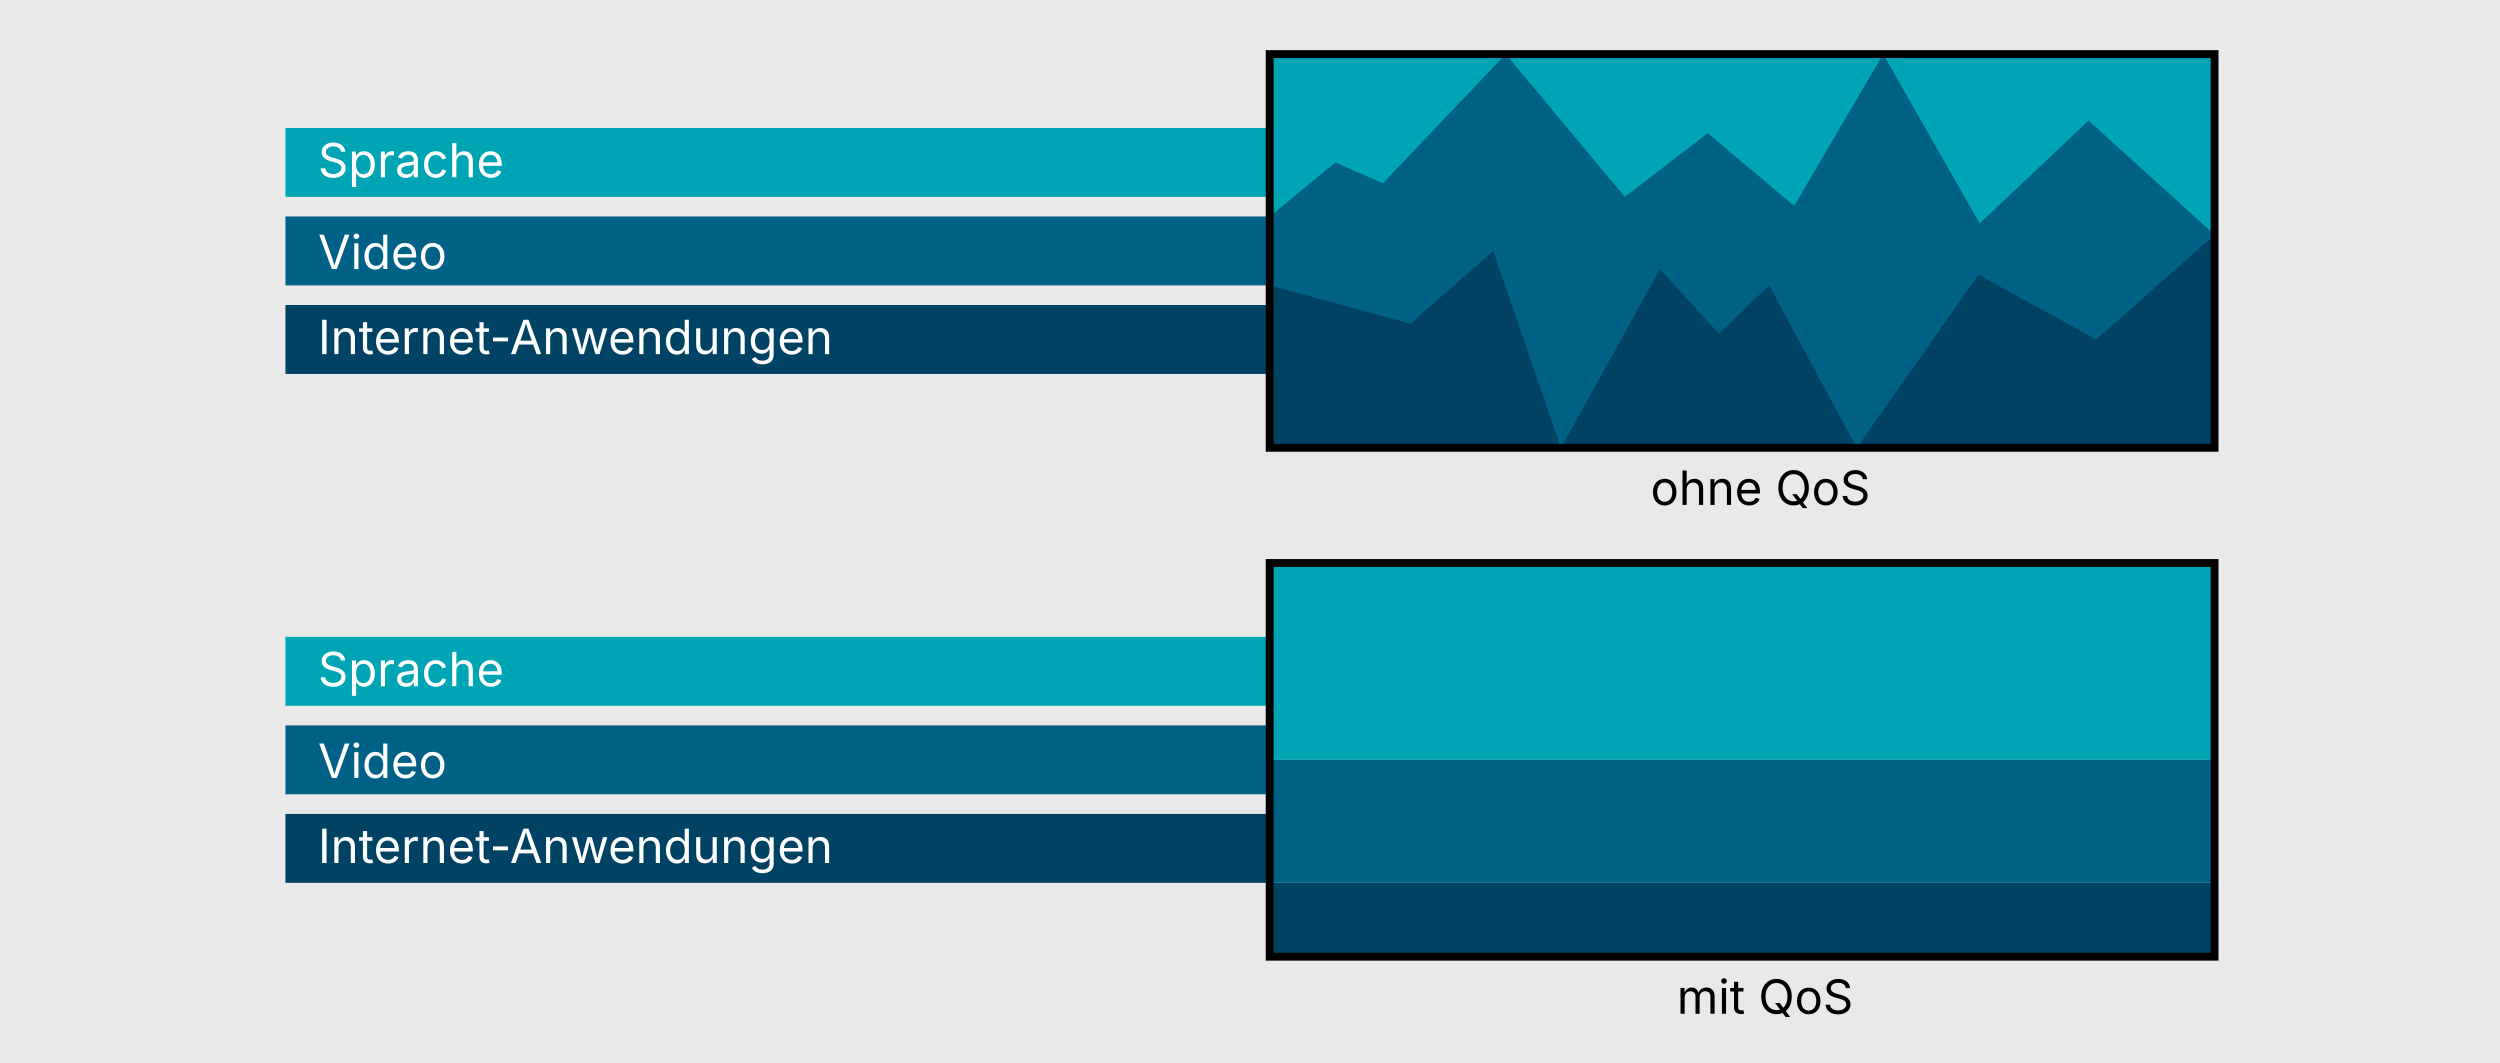 <?xml version="1.0" encoding="UTF-8"?>
<svg xmlns="http://www.w3.org/2000/svg" width="1270" height="540" version="1.1" viewBox="0 0 1270 540">
  <g>
    <g id="Ebene_1">
      <rect y="0" width="1270" height="540" fill="#e9e9e9"></rect>
      <g>
        <path d="M839.691,250.031c0-4.102,2.402-6.797,5.965-6.797s5.988,2.695,5.988,6.797c0,4.043-2.414,6.75-5.988,6.75s-5.965-2.707-5.965-6.75ZM849.511,250.031c0-2.602-1.207-4.91-3.855-4.91-2.613,0-3.82,2.297-3.82,4.91,0,2.578,1.207,4.863,3.82,4.863,2.648,0,3.855-2.285,3.855-4.863Z"></path>
        <path d="M856.824,256.5h-2.109v-17.461h2.109v6.633c.855-1.746,2.227-2.438,3.938-2.438,2.648,0,4.441,1.629,4.441,4.945v8.32h-2.121v-8.145c0-2.016-1.125-3.223-2.953-3.223-1.887,0-3.305,1.277-3.305,3.516v7.852Z"></path>
        <path d="M871.015,256.5h-2.109v-13.102h2.027l.012,2.426c.844-1.852,2.25-2.59,4.008-2.59,2.648,0,4.43,1.629,4.43,4.945v8.32h-2.109v-8.145c0-2.016-1.125-3.223-2.953-3.223-1.887,0-3.305,1.277-3.305,3.516v7.852Z"></path>
        <path d="M882.453,250.055c0-4.02,2.32-6.82,5.895-6.82,2.777,0,5.707,1.711,5.707,6.551v.879h-9.469c.105,2.742,1.699,4.242,4.02,4.242,1.547,0,2.707-.68,3.199-2.016l2.039.562c-.609,1.98-2.566,3.328-5.25,3.328-3.797,0-6.141-2.695-6.141-6.727ZM891.91,248.883c-.199-2.227-1.406-3.773-3.562-3.773-2.25,0-3.621,1.77-3.75,3.773h7.312Z"></path>
        <path d="M903.406,247.781c0-5.543,3.281-8.977,7.758-8.977s7.734,3.434,7.734,8.977c0,3.305-1.16,5.848-3.047,7.371l2.25,2.988h-2.32l-1.512-2.027c-.938.41-1.98.621-3.105.621-4.477,0-7.758-3.422-7.758-8.953ZM912.757,251.039l1.828,2.402c1.312-1.148,2.145-3.059,2.145-5.66,0-4.488-2.449-6.914-5.566-6.914-3.141,0-5.59,2.438-5.59,6.914,0,4.453,2.449,6.891,5.59,6.891.633,0,1.242-.105,1.805-.293l-2.531-3.34h2.32Z"></path>
        <path d="M921.546,250.031c0-4.102,2.402-6.797,5.965-6.797s5.988,2.695,5.988,6.797c0,4.043-2.414,6.75-5.988,6.75s-5.965-2.707-5.965-6.75ZM931.367,250.031c0-2.602-1.207-4.91-3.855-4.91-2.613,0-3.82,2.297-3.82,4.91,0,2.578,1.207,4.863,3.82,4.863,2.648,0,3.855-2.285,3.855-4.863Z"></path>
        <path d="M936.078,251.93h2.285c.176,1.98,2.004,2.883,4.055,2.883,2.367,0,4.172-1.242,4.172-3.105,0-1.688-1.594-2.309-3.457-2.836l-2.109-.598c-2.812-.797-4.453-2.238-4.453-4.559,0-2.953,2.625-4.91,6-4.91,3.445,0,5.848,2.004,5.953,4.641h-2.18c-.199-1.699-1.77-2.672-3.844-2.672-2.262,0-3.762,1.195-3.762,2.836,0,1.828,2.051,2.473,3.328,2.824l1.746.48c1.875.516,4.945,1.57,4.945,4.828,0,2.859-2.309,5.062-6.34,5.062-3.785,0-6.141-1.945-6.34-4.875Z"></path>
      </g>
      <rect x="145" y="65.005" width="500" height="35" fill="#00a5b5"></rect>
      <rect x="145" y="109.979" width="500" height="35" fill="#006187"></rect>
      <rect x="145" y="154.953" width="500" height="35" fill="#004263"></rect>
      <g>
        <path d="M162.91,85.514h2.285c.176,1.98,2.004,2.883,4.055,2.883,2.367,0,4.172-1.242,4.172-3.105,0-1.688-1.594-2.309-3.457-2.836l-2.109-.598c-2.812-.797-4.453-2.238-4.453-4.559,0-2.953,2.625-4.91,6-4.91,3.445,0,5.848,2.004,5.953,4.641h-2.18c-.199-1.699-1.77-2.672-3.844-2.672-2.262,0-3.762,1.195-3.762,2.836,0,1.828,2.051,2.473,3.328,2.824l1.746.48c1.875.516,4.945,1.57,4.945,4.828,0,2.859-2.309,5.062-6.34,5.062-3.785,0-6.141-1.945-6.34-4.875Z" fill="#fff"></path>
        <path d="M178.8,76.982h2.039v2.098h.234c.434-.691,1.242-2.262,3.797-2.262,3.27,0,5.555,2.602,5.555,6.75,0,4.172-2.273,6.797-5.543,6.797-2.496,0-3.375-1.582-3.809-2.309h-.164v6.926h-2.109v-18ZM188.281,83.545c0-2.719-1.23-4.84-3.715-4.84-2.414,0-3.68,1.945-3.68,4.84,0,2.918,1.301,4.934,3.68,4.934,2.449,0,3.715-2.18,3.715-4.934Z" fill="#fff"></path>
        <path d="M193.496,76.982h2.039v2.016h.141c.48-1.324,1.84-2.203,3.398-2.203.305,0,.82.023,1.066.035v2.121c-.129-.023-.703-.117-1.266-.117-1.887,0-3.27,1.277-3.27,3.047v8.203h-2.109v-13.102Z" fill="#fff"></path>
        <path d="M201.734,86.357c0-3,2.672-3.551,5.098-3.855,2.332-.293,3.363-.223,3.363-1.195v-.07c0-1.629-.926-2.566-2.742-2.566-1.887,0-2.906,1.008-3.316,1.922l-2.027-.668c1.008-2.379,3.258-3.105,5.285-3.105,1.758,0,4.91.539,4.91,4.629v8.637h-2.074v-1.781h-.141c-.445.926-1.676,2.086-3.891,2.086-2.484,0-4.465-1.453-4.465-4.031ZM210.195,85.349v-1.816c-.352.41-2.648.645-3.457.75-1.535.199-2.883.691-2.883,2.18,0,1.359,1.137,2.062,2.707,2.062,2.332,0,3.633-1.57,3.633-3.176Z" fill="#fff"></path>
        <path d="M215.375,83.615c0-4.102,2.402-6.797,5.965-6.797,2.531,0,4.594,1.336,5.309,3.621l-2.027.574c-.387-1.348-1.559-2.309-3.281-2.309-2.613,0-3.82,2.297-3.82,4.91,0,2.578,1.207,4.863,3.82,4.863,1.758,0,2.953-.996,3.34-2.414l2.016.574c-.703,2.332-2.789,3.727-5.355,3.727-3.562,0-5.965-2.707-5.965-6.75Z" fill="#fff"></path>
        <path d="M231.828,90.084h-2.109v-17.461h2.109v6.633c.855-1.746,2.227-2.438,3.938-2.438,2.648,0,4.441,1.629,4.441,4.945v8.32h-2.121v-8.145c0-2.016-1.125-3.223-2.953-3.223-1.887,0-3.305,1.277-3.305,3.516v7.852Z" fill="#fff"></path>
        <path d="M243.277,83.639c0-4.02,2.32-6.82,5.895-6.82,2.777,0,5.707,1.711,5.707,6.551v.879h-9.469c.105,2.742,1.699,4.242,4.02,4.242,1.547,0,2.707-.68,3.199-2.016l2.039.562c-.609,1.98-2.566,3.328-5.25,3.328-3.797,0-6.141-2.695-6.141-6.727ZM252.734,82.467c-.199-2.227-1.406-3.773-3.562-3.773-2.25,0-3.621,1.77-3.75,3.773h7.312Z" fill="#fff"></path>
      </g>
      <g>
        <path d="M162.16,119.209h2.344l3.691,10.359c.387,1.078.949,2.801,1.676,5.297.738-2.555,1.289-4.219,1.664-5.297l3.598-10.359h2.367l-6.352,17.461h-2.566l-6.422-17.461Z" fill="#fff"></path>
        <path d="M179.562,120.029c0-.773.668-1.395,1.465-1.395.809,0,1.477.621,1.477,1.395s-.668,1.395-1.477,1.395c-.797,0-1.465-.621-1.465-1.395ZM179.961,123.568h2.109v13.102h-2.109v-13.102Z" fill="#fff"></path>
        <path d="M185.14,130.154c0-4.148,2.285-6.75,5.555-6.75,2.555,0,3.363,1.57,3.797,2.262h.164v-6.457h2.109v17.461h-2.039v-2.027h-.234c-.434.727-1.312,2.309-3.809,2.309-3.27,0-5.543-2.625-5.543-6.797ZM194.679,130.131c0-2.895-1.266-4.84-3.68-4.84-2.484,0-3.715,2.121-3.715,4.84,0,2.754,1.266,4.934,3.715,4.934,2.379,0,3.68-2.016,3.68-4.934Z" fill="#fff"></path>
        <path d="M199.836,130.224c0-4.02,2.32-6.82,5.895-6.82,2.777,0,5.707,1.711,5.707,6.551v.879h-9.469c.105,2.742,1.699,4.242,4.02,4.242,1.547,0,2.707-.68,3.199-2.016l2.039.562c-.609,1.98-2.566,3.328-5.25,3.328-3.797,0-6.141-2.695-6.141-6.727ZM209.293,129.053c-.199-2.227-1.406-3.773-3.562-3.773-2.25,0-3.621,1.77-3.75,3.773h7.312Z" fill="#fff"></path>
        <path d="M213.828,130.201c0-4.102,2.402-6.797,5.965-6.797s5.988,2.695,5.988,6.797c0,4.043-2.414,6.75-5.988,6.75s-5.965-2.707-5.965-6.75ZM223.648,130.201c0-2.602-1.207-4.91-3.855-4.91-2.613,0-3.82,2.297-3.82,4.91,0,2.578,1.207,4.863,3.82,4.863,2.648,0,3.855-2.285,3.855-4.863Z" fill="#fff"></path>
      </g>
      <g>
        <path d="M165.886,179.892h-2.227v-17.461h2.227v17.461Z" fill="#fff"></path>
        <path d="M171.957,179.892h-2.109v-13.102h2.027l.012,2.426c.844-1.852,2.25-2.59,4.008-2.59,2.648,0,4.43,1.629,4.43,4.945v8.32h-2.109v-8.145c0-2.016-1.125-3.223-2.953-3.223-1.887,0-3.305,1.277-3.305,3.516v7.852Z" fill="#fff"></path>
        <path d="M189.183,168.596h-2.695v7.898c0,1.172.434,1.688,1.547,1.688.27,0,.727-.07,1.078-.141l.434,1.781c-.434.152-1.031.234-1.57.234-2.262,0-3.598-1.254-3.598-3.398v-8.062h-1.969v-1.805h1.969v-3.117h2.109v3.117h2.695v1.805Z" fill="#fff"></path>
        <path d="M191.011,173.447c0-4.02,2.32-6.82,5.895-6.82,2.777,0,5.707,1.711,5.707,6.551v.879h-9.469c.105,2.742,1.699,4.242,4.02,4.242,1.547,0,2.707-.68,3.199-2.016l2.039.562c-.609,1.98-2.566,3.328-5.25,3.328-3.797,0-6.141-2.695-6.141-6.727ZM200.468,172.275c-.199-2.227-1.406-3.773-3.562-3.773-2.25,0-3.621,1.77-3.75,3.773h7.312Z" fill="#fff"></path>
        <path d="M205.636,166.791h2.039v2.016h.141c.48-1.324,1.84-2.203,3.398-2.203.305,0,.82.023,1.066.035v2.121c-.129-.023-.703-.117-1.266-.117-1.887,0-3.27,1.277-3.27,3.047v8.203h-2.109v-13.102Z" fill="#fff"></path>
        <path d="M217.156,179.892h-2.109v-13.102h2.027l.012,2.426c.844-1.852,2.25-2.59,4.008-2.59,2.648,0,4.43,1.629,4.43,4.945v8.32h-2.109v-8.145c0-2.016-1.125-3.223-2.953-3.223-1.887,0-3.305,1.277-3.305,3.516v7.852Z" fill="#fff"></path>
        <path d="M228.593,173.447c0-4.02,2.32-6.82,5.895-6.82,2.777,0,5.707,1.711,5.707,6.551v.879h-9.469c.105,2.742,1.699,4.242,4.02,4.242,1.547,0,2.707-.68,3.199-2.016l2.039.562c-.609,1.98-2.566,3.328-5.25,3.328-3.797,0-6.141-2.695-6.141-6.727ZM238.05,172.275c-.199-2.227-1.406-3.773-3.562-3.773-2.25,0-3.621,1.77-3.75,3.773h7.312Z" fill="#fff"></path>
        <path d="M248.375,168.596h-2.695v7.898c0,1.172.434,1.688,1.547,1.688.27,0,.727-.07,1.078-.141l.434,1.781c-.434.152-1.031.234-1.57.234-2.262,0-3.598-1.254-3.598-3.398v-8.062h-1.969v-1.805h1.969v-3.117h2.109v3.117h2.695v1.805Z" fill="#fff"></path>
        <path d="M258.101,173.412h-7.664v-1.945h7.664v1.945Z" fill="#fff"></path>
        <path d="M265.929,162.431h2.578l6.422,17.461h-2.344l-1.746-4.875h-7.195l-1.688,4.875h-2.367l6.34-17.461ZM270.148,173.072l-1.266-3.539c-.422-1.172-.938-2.789-1.676-5.32-.738,2.578-1.277,4.242-1.652,5.32l-1.23,3.539h5.824Z" fill="#fff"></path>
        <path d="M279.5,179.892h-2.109v-13.102h2.027l.012,2.426c.844-1.852,2.25-2.59,4.008-2.59,2.648,0,4.43,1.629,4.43,4.945v8.32h-2.109v-8.145c0-2.016-1.125-3.223-2.953-3.223-1.887,0-3.305,1.277-3.305,3.516v7.852Z" fill="#fff"></path>
        <path d="M290.539,166.791h2.238l1.594,5.719c.375,1.371.82,3.035,1.254,5.121.422-1.992.844-3.668,1.242-5.121l1.57-5.719h2.25l1.547,5.719c.375,1.395.797,3.059,1.207,5.086.434-2.004.867-3.656,1.266-5.086l1.594-5.719h2.238l-3.973,13.102h-2.098l-1.699-5.93c-.434-1.5-.832-3.094-1.23-4.77-.398,1.664-.809,3.305-1.23,4.77l-1.699,5.93h-2.098l-3.973-13.102Z" fill="#fff"></path>
        <path d="M310.144,173.447c0-4.02,2.32-6.82,5.895-6.82,2.777,0,5.707,1.711,5.707,6.551v.879h-9.469c.105,2.742,1.699,4.242,4.02,4.242,1.547,0,2.707-.68,3.199-2.016l2.039.562c-.609,1.98-2.566,3.328-5.25,3.328-3.797,0-6.141-2.695-6.141-6.727ZM319.601,172.275c-.199-2.227-1.406-3.773-3.562-3.773-2.25,0-3.621,1.77-3.75,3.773h7.312Z" fill="#fff"></path>
        <path d="M326.879,179.892h-2.109v-13.102h2.027l.012,2.426c.844-1.852,2.25-2.59,4.008-2.59,2.648,0,4.43,1.629,4.43,4.945v8.32h-2.109v-8.145c0-2.016-1.125-3.223-2.953-3.223-1.887,0-3.305,1.277-3.305,3.516v7.852Z" fill="#fff"></path>
        <path d="M338.316,173.377c0-4.148,2.285-6.75,5.555-6.75,2.555,0,3.363,1.57,3.797,2.262h.164v-6.457h2.109v17.461h-2.039v-2.027h-.234c-.434.727-1.312,2.309-3.809,2.309-3.27,0-5.543-2.625-5.543-6.797ZM347.855,173.353c0-2.895-1.266-4.84-3.68-4.84-2.484,0-3.715,2.121-3.715,4.84,0,2.754,1.266,4.934,3.715,4.934,2.379,0,3.68-2.016,3.68-4.934Z" fill="#fff"></path>
        <path d="M353.644,175.111v-8.32h2.109v8.145c0,2.016,1.137,3.223,2.965,3.223,1.875,0,3.293-1.277,3.293-3.516v-7.852h2.121v13.102h-2.039v-2.449c-.855,1.91-2.285,2.613-4.008,2.613-2.648,0-4.441-1.629-4.441-4.945Z" fill="#fff"></path>
        <path d="M369.945,179.892h-2.109v-13.102h2.027l.012,2.426c.844-1.852,2.25-2.59,4.008-2.59,2.648,0,4.43,1.629,4.43,4.945v8.32h-2.109v-8.145c0-2.016-1.125-3.223-2.953-3.223-1.887,0-3.305,1.277-3.305,3.516v7.852Z" fill="#fff"></path>
        <path d="M381.933,182.4l1.711-1.102c.551.762,1.371,1.934,3.68,1.934,2.086,0,3.598-.961,3.598-3.117v-2.625h-.199c-.445.75-1.277,2.191-3.809,2.191-3.141,0-5.531-2.285-5.531-6.398,0-4.055,2.309-6.656,5.578-6.656,2.531,0,3.375,1.559,3.82,2.262h.199v-2.098h2.051v13.441c0,3.387-2.52,4.84-5.707,4.84-2.906,0-4.582-1.23-5.391-2.672ZM390.945,173.236c0-2.777-1.266-4.723-3.68-4.723-2.496,0-3.738,2.109-3.738,4.723,0,2.695,1.277,4.57,3.738,4.57,2.379,0,3.68-1.711,3.68-4.57Z" fill="#fff"></path>
        <path d="M396.101,173.447c0-4.02,2.32-6.82,5.895-6.82,2.777,0,5.707,1.711,5.707,6.551v.879h-9.469c.105,2.742,1.699,4.242,4.02,4.242,1.547,0,2.707-.68,3.199-2.016l2.039.562c-.609,1.98-2.566,3.328-5.25,3.328-3.797,0-6.141-2.695-6.141-6.727ZM405.558,172.275c-.199-2.227-1.406-3.773-3.562-3.773-2.25,0-3.621,1.77-3.75,3.773h7.312Z" fill="#fff"></path>
        <path d="M412.836,179.892h-2.109v-13.102h2.027l.012,2.426c.844-1.852,2.25-2.59,4.008-2.59,2.648,0,4.43,1.629,4.43,4.945v8.32h-2.109v-8.145c0-2.016-1.125-3.223-2.953-3.223-1.887,0-3.305,1.277-3.305,3.516v7.852Z" fill="#fff"></path>
      </g>
      <rect x="645" y="27.479" width="480" height="91.738" fill="#00a5b5"></rect>
      <rect x="645" y="119.217" width="480" height="108.262" fill="#004263"></rect>
      <polygon points="645 109.979 678.304 82.505 702.508 93.103 764.929 27.479 825.438 100.005 867.476 67.625 911.425 104.568 956.648 27.479 1005.693 113.485 1060.969 61.256 1125 119.217 1064.929 172.453 1005.056 139.6 943.273 227.479 898.687 144.979 873.209 169.536 843.273 136.67 792.954 227.479 758.559 127.479 716.521 164.44 645 144.979 645 109.979" fill="#006187"></polygon>
      <rect x="645" y="27.479" width="480" height="200" fill="none" stroke="#000" stroke-miterlimit="10" stroke-width="4"></rect>
      <g>
        <path d="M853.699,501.881h2.051l.012,2.402c.645-1.77,2.121-2.637,3.668-2.637,1.723,0,2.871,1.055,3.34,2.672.621-1.652,2.227-2.672,4.125-2.672,2.273,0,4.125,1.465,4.125,4.5v8.836h-2.121v-8.777c0-1.887-1.23-2.637-2.637-2.637-1.77,0-2.848,1.207-2.848,2.859v8.555h-2.109v-8.988c0-1.453-1.09-2.426-2.566-2.426-1.535,0-2.93,1.078-2.93,3.164v8.25h-2.109v-13.102Z"></path>
        <path d="M874.324,498.342c0-.773.668-1.395,1.465-1.395.809,0,1.477.621,1.477,1.395s-.668,1.395-1.477,1.395c-.797,0-1.465-.621-1.465-1.395ZM874.722,501.881h2.109v13.102h-2.109v-13.102Z"></path>
        <path d="M885.691,503.685h-2.695v7.898c0,1.172.434,1.688,1.547,1.688.27,0,.727-.07,1.078-.141l.434,1.781c-.434.152-1.031.234-1.57.234-2.262,0-3.598-1.254-3.598-3.398v-8.062h-1.969v-1.805h1.969v-3.117h2.109v3.117h2.695v1.805Z"></path>
        <path d="M894.714,506.264c0-5.543,3.281-8.977,7.758-8.977s7.734,3.434,7.734,8.977c0,3.305-1.16,5.848-3.047,7.371l2.25,2.988h-2.32l-1.512-2.027c-.938.41-1.98.621-3.105.621-4.477,0-7.758-3.422-7.758-8.953ZM904.066,509.521l1.828,2.402c1.312-1.148,2.145-3.059,2.145-5.66,0-4.488-2.449-6.914-5.566-6.914-3.141,0-5.59,2.438-5.59,6.914,0,4.453,2.449,6.891,5.59,6.891.633,0,1.242-.105,1.805-.293l-2.531-3.34h2.32Z"></path>
        <path d="M912.855,508.514c0-4.102,2.402-6.797,5.965-6.797s5.988,2.695,5.988,6.797c0,4.043-2.414,6.75-5.988,6.75s-5.965-2.707-5.965-6.75ZM922.675,508.514c0-2.602-1.207-4.91-3.855-4.91-2.613,0-3.82,2.297-3.82,4.91,0,2.578,1.207,4.863,3.82,4.863,2.648,0,3.855-2.285,3.855-4.863Z"></path>
        <path d="M927.386,510.412h2.285c.176,1.98,2.004,2.883,4.055,2.883,2.367,0,4.172-1.242,4.172-3.105,0-1.688-1.594-2.309-3.457-2.836l-2.109-.598c-2.812-.797-4.453-2.238-4.453-4.559,0-2.953,2.625-4.91,6-4.91,3.445,0,5.848,2.004,5.953,4.641h-2.18c-.199-1.699-1.77-2.672-3.844-2.672-2.262,0-3.762,1.195-3.762,2.836,0,1.828,2.051,2.473,3.328,2.824l1.746.48c1.875.516,4.945,1.57,4.945,4.828,0,2.859-2.309,5.062-6.34,5.062-3.785,0-6.141-1.945-6.34-4.875Z"></path>
      </g>
      <rect x="145" y="323.527" width="500" height="35" fill="#00a5b5"></rect>
      <rect x="145" y="368.501" width="500" height="35" fill="#006187"></rect>
      <rect x="145" y="413.474" width="500" height="35" fill="#004263"></rect>
      <g>
        <path d="M162.91,344.035h2.285c.176,1.98,2.004,2.883,4.055,2.883,2.367,0,4.172-1.242,4.172-3.105,0-1.688-1.594-2.309-3.457-2.836l-2.109-.598c-2.812-.797-4.453-2.238-4.453-4.559,0-2.953,2.625-4.91,6-4.91,3.445,0,5.848,2.004,5.953,4.641h-2.18c-.199-1.699-1.77-2.672-3.844-2.672-2.262,0-3.762,1.195-3.762,2.836,0,1.828,2.051,2.473,3.328,2.824l1.746.48c1.875.516,4.945,1.57,4.945,4.828,0,2.859-2.309,5.062-6.34,5.062-3.785,0-6.141-1.945-6.34-4.875Z" fill="#fff"></path>
        <path d="M178.8,335.504h2.039v2.098h.234c.434-.691,1.242-2.262,3.797-2.262,3.27,0,5.555,2.602,5.555,6.75,0,4.172-2.273,6.797-5.543,6.797-2.496,0-3.375-1.582-3.809-2.309h-.164v6.926h-2.109v-18ZM188.281,342.066c0-2.719-1.23-4.84-3.715-4.84-2.414,0-3.68,1.945-3.68,4.84,0,2.918,1.301,4.934,3.68,4.934,2.449,0,3.715-2.18,3.715-4.934Z" fill="#fff"></path>
        <path d="M193.496,335.504h2.039v2.016h.141c.48-1.324,1.84-2.203,3.398-2.203.305,0,.82.023,1.066.035v2.121c-.129-.023-.703-.117-1.266-.117-1.887,0-3.27,1.277-3.27,3.047v8.203h-2.109v-13.102Z" fill="#fff"></path>
        <path d="M201.734,344.879c0-3,2.672-3.551,5.098-3.855,2.332-.293,3.363-.223,3.363-1.195v-.07c0-1.629-.926-2.566-2.742-2.566-1.887,0-2.906,1.008-3.316,1.922l-2.027-.668c1.008-2.379,3.258-3.105,5.285-3.105,1.758,0,4.91.539,4.91,4.629v8.637h-2.074v-1.781h-.141c-.445.926-1.676,2.086-3.891,2.086-2.484,0-4.465-1.453-4.465-4.031ZM210.195,343.871v-1.816c-.352.41-2.648.645-3.457.75-1.535.199-2.883.691-2.883,2.18,0,1.359,1.137,2.062,2.707,2.062,2.332,0,3.633-1.57,3.633-3.176Z" fill="#fff"></path>
        <path d="M215.375,342.137c0-4.102,2.402-6.797,5.965-6.797,2.531,0,4.594,1.336,5.309,3.621l-2.027.574c-.387-1.348-1.559-2.309-3.281-2.309-2.613,0-3.82,2.297-3.82,4.91,0,2.578,1.207,4.863,3.82,4.863,1.758,0,2.953-.996,3.34-2.414l2.016.574c-.703,2.332-2.789,3.727-5.355,3.727-3.562,0-5.965-2.707-5.965-6.75Z" fill="#fff"></path>
        <path d="M231.828,348.605h-2.109v-17.461h2.109v6.633c.855-1.746,2.227-2.438,3.938-2.438,2.648,0,4.441,1.629,4.441,4.945v8.32h-2.121v-8.145c0-2.016-1.125-3.223-2.953-3.223-1.887,0-3.305,1.277-3.305,3.516v7.852Z" fill="#fff"></path>
        <path d="M243.277,342.16c0-4.02,2.32-6.82,5.895-6.82,2.777,0,5.707,1.711,5.707,6.551v.879h-9.469c.105,2.742,1.699,4.242,4.02,4.242,1.547,0,2.707-.68,3.199-2.016l2.039.562c-.609,1.98-2.566,3.328-5.25,3.328-3.797,0-6.141-2.695-6.141-6.727ZM252.734,340.988c-.199-2.227-1.406-3.773-3.562-3.773-2.25,0-3.621,1.77-3.75,3.773h7.312Z" fill="#fff"></path>
      </g>
      <g>
        <path d="M162.16,377.73h2.344l3.691,10.359c.387,1.078.949,2.801,1.676,5.297.738-2.555,1.289-4.219,1.664-5.297l3.598-10.359h2.367l-6.352,17.461h-2.566l-6.422-17.461Z" fill="#fff"></path>
        <path d="M179.562,378.551c0-.773.668-1.395,1.465-1.395.809,0,1.477.621,1.477,1.395s-.668,1.395-1.477,1.395c-.797,0-1.465-.621-1.465-1.395ZM179.961,382.09h2.109v13.102h-2.109v-13.102Z" fill="#fff"></path>
        <path d="M185.14,388.676c0-4.148,2.285-6.75,5.555-6.75,2.555,0,3.363,1.57,3.797,2.262h.164v-6.457h2.109v17.461h-2.039v-2.027h-.234c-.434.727-1.312,2.309-3.809,2.309-3.27,0-5.543-2.625-5.543-6.797ZM194.679,388.652c0-2.895-1.266-4.84-3.68-4.84-2.484,0-3.715,2.121-3.715,4.84,0,2.754,1.266,4.934,3.715,4.934,2.379,0,3.68-2.016,3.68-4.934Z" fill="#fff"></path>
        <path d="M199.836,388.746c0-4.02,2.32-6.82,5.895-6.82,2.777,0,5.707,1.711,5.707,6.551v.879h-9.469c.105,2.742,1.699,4.242,4.02,4.242,1.547,0,2.707-.68,3.199-2.016l2.039.562c-.609,1.98-2.566,3.328-5.25,3.328-3.797,0-6.141-2.695-6.141-6.727ZM209.293,387.574c-.199-2.227-1.406-3.773-3.562-3.773-2.25,0-3.621,1.77-3.75,3.773h7.312Z" fill="#fff"></path>
        <path d="M213.828,388.722c0-4.102,2.402-6.797,5.965-6.797s5.988,2.695,5.988,6.797c0,4.043-2.414,6.75-5.988,6.75s-5.965-2.707-5.965-6.75ZM223.648,388.722c0-2.602-1.207-4.91-3.855-4.91-2.613,0-3.82,2.297-3.82,4.91,0,2.578,1.207,4.863,3.82,4.863,2.648,0,3.855-2.285,3.855-4.863Z" fill="#fff"></path>
      </g>
      <g>
        <path d="M165.886,438.414h-2.227v-17.461h2.227v17.461Z" fill="#fff"></path>
        <path d="M171.957,438.414h-2.109v-13.102h2.027l.012,2.426c.844-1.852,2.25-2.59,4.008-2.59,2.648,0,4.43,1.629,4.43,4.945v8.32h-2.109v-8.145c0-2.016-1.125-3.223-2.953-3.223-1.887,0-3.305,1.277-3.305,3.516v7.852Z" fill="#fff"></path>
        <path d="M189.183,427.117h-2.695v7.898c0,1.172.434,1.688,1.547,1.688.27,0,.727-.07,1.078-.141l.434,1.781c-.434.152-1.031.234-1.57.234-2.262,0-3.598-1.254-3.598-3.398v-8.062h-1.969v-1.805h1.969v-3.117h2.109v3.117h2.695v1.805Z" fill="#fff"></path>
        <path d="M191.011,431.969c0-4.02,2.32-6.82,5.895-6.82,2.777,0,5.707,1.711,5.707,6.551v.879h-9.469c.105,2.742,1.699,4.242,4.02,4.242,1.547,0,2.707-.68,3.199-2.016l2.039.562c-.609,1.98-2.566,3.328-5.25,3.328-3.797,0-6.141-2.695-6.141-6.727ZM200.468,430.797c-.199-2.227-1.406-3.773-3.562-3.773-2.25,0-3.621,1.77-3.75,3.773h7.312Z" fill="#fff"></path>
        <path d="M205.636,425.312h2.039v2.016h.141c.48-1.324,1.84-2.203,3.398-2.203.305,0,.82.023,1.066.035v2.121c-.129-.023-.703-.117-1.266-.117-1.887,0-3.27,1.277-3.27,3.047v8.203h-2.109v-13.102Z" fill="#fff"></path>
        <path d="M217.156,438.414h-2.109v-13.102h2.027l.012,2.426c.844-1.852,2.25-2.59,4.008-2.59,2.648,0,4.43,1.629,4.43,4.945v8.32h-2.109v-8.145c0-2.016-1.125-3.223-2.953-3.223-1.887,0-3.305,1.277-3.305,3.516v7.852Z" fill="#fff"></path>
        <path d="M228.593,431.969c0-4.02,2.32-6.82,5.895-6.82,2.777,0,5.707,1.711,5.707,6.551v.879h-9.469c.105,2.742,1.699,4.242,4.02,4.242,1.547,0,2.707-.68,3.199-2.016l2.039.562c-.609,1.98-2.566,3.328-5.25,3.328-3.797,0-6.141-2.695-6.141-6.727ZM238.05,430.797c-.199-2.227-1.406-3.773-3.562-3.773-2.25,0-3.621,1.77-3.75,3.773h7.312Z" fill="#fff"></path>
        <path d="M248.375,427.117h-2.695v7.898c0,1.172.434,1.688,1.547,1.688.27,0,.727-.07,1.078-.141l.434,1.781c-.434.152-1.031.234-1.57.234-2.262,0-3.598-1.254-3.598-3.398v-8.062h-1.969v-1.805h1.969v-3.117h2.109v3.117h2.695v1.805Z" fill="#fff"></path>
        <path d="M258.101,431.933h-7.664v-1.945h7.664v1.945Z" fill="#fff"></path>
        <path d="M265.929,420.953h2.578l6.422,17.461h-2.344l-1.746-4.875h-7.195l-1.688,4.875h-2.367l6.34-17.461ZM270.148,431.594l-1.266-3.539c-.422-1.172-.938-2.789-1.676-5.32-.738,2.578-1.277,4.242-1.652,5.32l-1.23,3.539h5.824Z" fill="#fff"></path>
        <path d="M279.5,438.414h-2.109v-13.102h2.027l.012,2.426c.844-1.852,2.25-2.59,4.008-2.59,2.648,0,4.43,1.629,4.43,4.945v8.32h-2.109v-8.145c0-2.016-1.125-3.223-2.953-3.223-1.887,0-3.305,1.277-3.305,3.516v7.852Z" fill="#fff"></path>
        <path d="M290.539,425.312h2.238l1.594,5.719c.375,1.371.82,3.035,1.254,5.121.422-1.992.844-3.668,1.242-5.121l1.57-5.719h2.25l1.547,5.719c.375,1.395.797,3.059,1.207,5.086.434-2.004.867-3.656,1.266-5.086l1.594-5.719h2.238l-3.973,13.102h-2.098l-1.699-5.93c-.434-1.5-.832-3.094-1.23-4.77-.398,1.664-.809,3.305-1.23,4.77l-1.699,5.93h-2.098l-3.973-13.102Z" fill="#fff"></path>
        <path d="M310.144,431.969c0-4.02,2.32-6.82,5.895-6.82,2.777,0,5.707,1.711,5.707,6.551v.879h-9.469c.105,2.742,1.699,4.242,4.02,4.242,1.547,0,2.707-.68,3.199-2.016l2.039.562c-.609,1.98-2.566,3.328-5.25,3.328-3.797,0-6.141-2.695-6.141-6.727ZM319.601,430.797c-.199-2.227-1.406-3.773-3.562-3.773-2.25,0-3.621,1.77-3.75,3.773h7.312Z" fill="#fff"></path>
        <path d="M326.879,438.414h-2.109v-13.102h2.027l.012,2.426c.844-1.852,2.25-2.59,4.008-2.59,2.648,0,4.43,1.629,4.43,4.945v8.32h-2.109v-8.145c0-2.016-1.125-3.223-2.953-3.223-1.887,0-3.305,1.277-3.305,3.516v7.852Z" fill="#fff"></path>
        <path d="M338.316,431.898c0-4.148,2.285-6.75,5.555-6.75,2.555,0,3.363,1.57,3.797,2.262h.164v-6.457h2.109v17.461h-2.039v-2.027h-.234c-.434.727-1.312,2.309-3.809,2.309-3.27,0-5.543-2.625-5.543-6.797ZM347.855,431.875c0-2.895-1.266-4.84-3.68-4.84-2.484,0-3.715,2.121-3.715,4.84,0,2.754,1.266,4.934,3.715,4.934,2.379,0,3.68-2.016,3.68-4.934Z" fill="#fff"></path>
        <path d="M353.644,433.633v-8.32h2.109v8.145c0,2.016,1.137,3.223,2.965,3.223,1.875,0,3.293-1.277,3.293-3.516v-7.852h2.121v13.102h-2.039v-2.449c-.855,1.91-2.285,2.613-4.008,2.613-2.648,0-4.441-1.629-4.441-4.945Z" fill="#fff"></path>
        <path d="M369.945,438.414h-2.109v-13.102h2.027l.012,2.426c.844-1.852,2.25-2.59,4.008-2.59,2.648,0,4.43,1.629,4.43,4.945v8.32h-2.109v-8.145c0-2.016-1.125-3.223-2.953-3.223-1.887,0-3.305,1.277-3.305,3.516v7.852Z" fill="#fff"></path>
        <path d="M381.933,440.922l1.711-1.102c.551.762,1.371,1.934,3.68,1.934,2.086,0,3.598-.961,3.598-3.117v-2.625h-.199c-.445.75-1.277,2.191-3.809,2.191-3.141,0-5.531-2.285-5.531-6.398,0-4.055,2.309-6.656,5.578-6.656,2.531,0,3.375,1.559,3.82,2.262h.199v-2.098h2.051v13.441c0,3.387-2.52,4.84-5.707,4.84-2.906,0-4.582-1.23-5.391-2.672ZM390.945,431.758c0-2.777-1.266-4.723-3.68-4.723-2.496,0-3.738,2.109-3.738,4.723,0,2.695,1.277,4.57,3.738,4.57,2.379,0,3.68-1.711,3.68-4.57Z" fill="#fff"></path>
        <path d="M396.101,431.969c0-4.02,2.32-6.82,5.895-6.82,2.777,0,5.707,1.711,5.707,6.551v.879h-9.469c.105,2.742,1.699,4.242,4.02,4.242,1.547,0,2.707-.68,3.199-2.016l2.039.562c-.609,1.98-2.566,3.328-5.25,3.328-3.797,0-6.141-2.695-6.141-6.727ZM405.558,430.797c-.199-2.227-1.406-3.773-3.562-3.773-2.25,0-3.621,1.77-3.75,3.773h7.312Z" fill="#fff"></path>
        <path d="M412.836,438.414h-2.109v-13.102h2.027l.012,2.426c.844-1.852,2.25-2.59,4.008-2.59,2.648,0,4.43,1.629,4.43,4.945v8.32h-2.109v-8.145c0-2.016-1.125-3.223-2.953-3.223-1.887,0-3.305,1.277-3.305,3.516v7.852Z" fill="#fff"></path>
      </g>
      <rect x="645" y="286.001" width="480" height="100" fill="#00a5b5"></rect>
      <rect x="645" y="448.474" width="480" height="37.526" fill="#004263"></rect>
      <rect x="645" y="386.001" width="480" height="62.474" fill="#006187"></rect>
      <rect x="645" y="286.001" width="480" height="200" fill="none" stroke="#000" stroke-miterlimit="10" stroke-width="4"></rect>
    </g>
  </g>
</svg>
